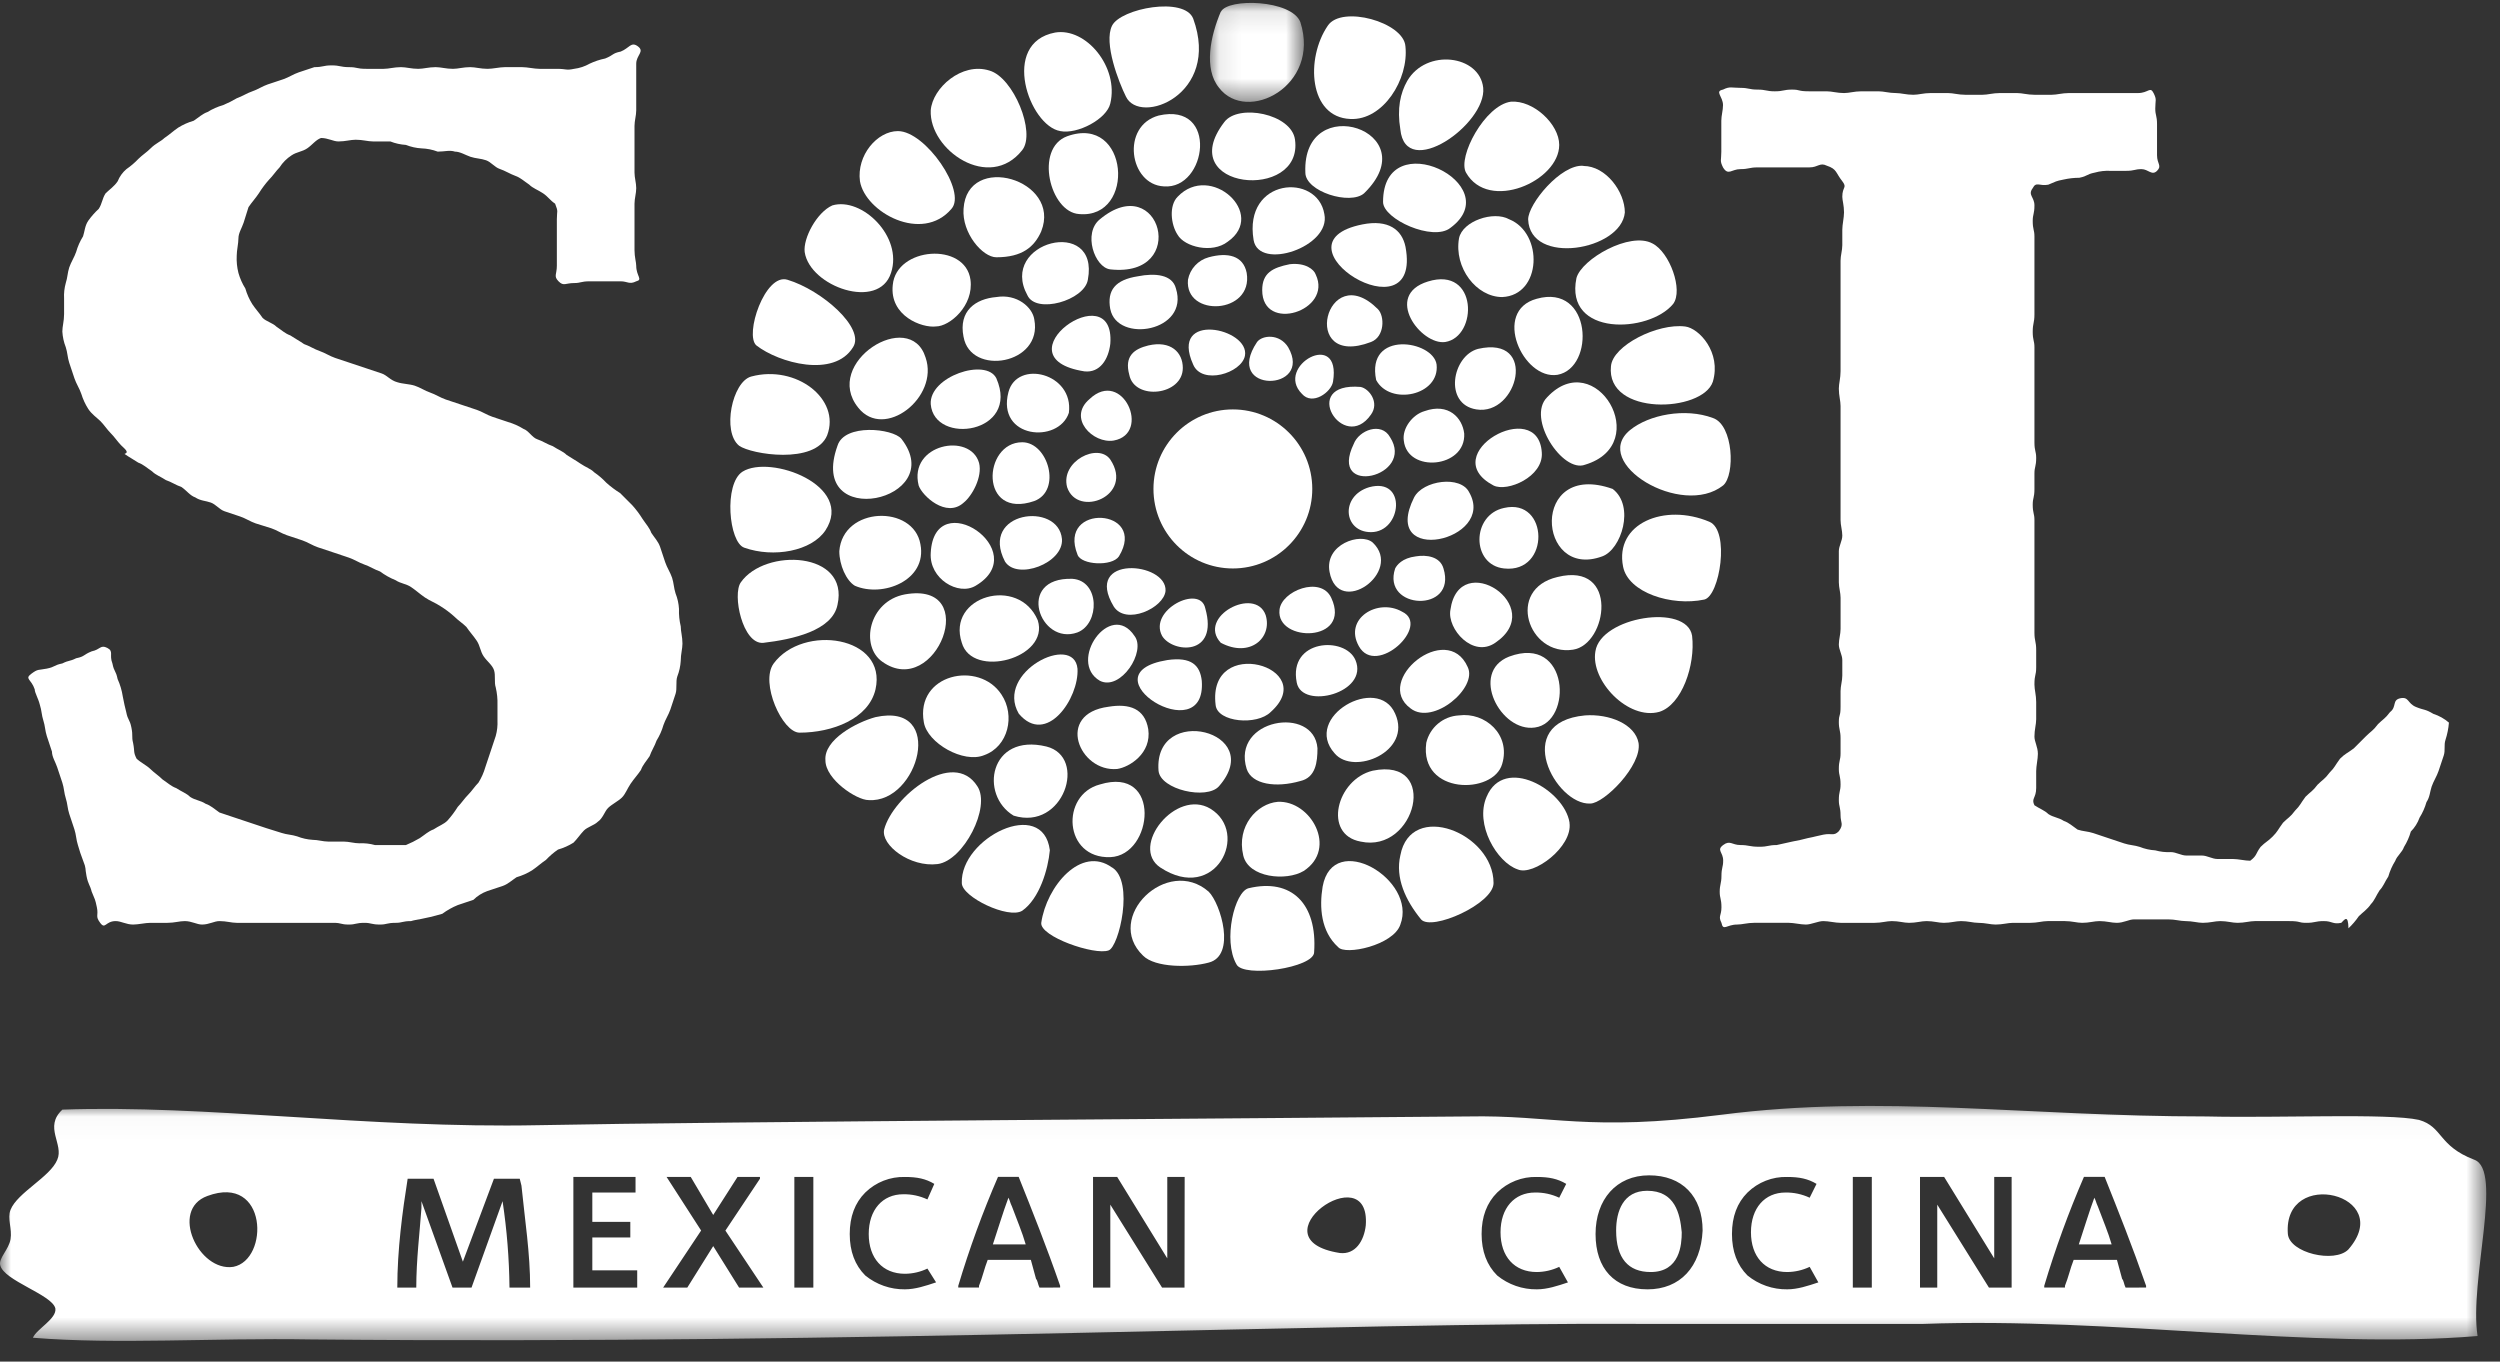 <?xml version="1.0" encoding="UTF-8"?>
<svg width="112px" height="61px" viewBox="0 0 112 61" version="1.1" xmlns="http://www.w3.org/2000/svg" xmlns:xlink="http://www.w3.org/1999/xlink">
    <rect x="0" y="0" width="112" height="61" fill="#333333" stroke="none"/>
    <!-- Generator: Sketch 63.1 (92452) - https://sketch.com -->
    <title>sol cocina white</title>
    <desc>Created with Sketch.</desc>
    <defs>
        <polygon id="path-1" points="0.091 0.105 4.301 0.105 4.301 4.54 0.091 4.54"></polygon>
        <polygon id="path-3" points="5.5792127e-06 0.025 111.384 0.025 111.384 10.55 5.5792127e-06 10.55"></polygon>
    </defs>
    <g id="Desktop" stroke="none" stroke-width="1" fill="none" fill-rule="evenodd">
        <g id="Brands-Slider" transform="translate(-3390, -638)">
            <g id="sol-cocina-white" transform="translate(3390, 638)">
                <path d="M55.232,18.342 C57.197,18.342 58.79,19.937 58.79,21.904 C58.79,23.872 57.197,25.467 55.232,25.467 C53.267,25.467 51.675,23.872 51.675,21.904 C51.675,19.937 53.267,18.342 55.232,18.342" id="Fill-1" fill="#FFFFFF"></path>
                <path d="M53.221,12.533 C53.066,14.237 56.161,14.082 55.851,12.223 C55.697,11.449 55.001,11.294 54.15,11.526 C53.673,11.655 53.312,12.046 53.221,12.533" id="Fill-3" fill="#FFFFFF"></path>
                <path d="M56.547,12.998 C56.547,14.935 59.719,13.928 58.945,12.301 C58.868,12.069 58.48,11.759 57.784,11.836 C57.012,11.991 56.547,12.227 56.547,12.998" id="Fill-5" fill="#FFFFFF"></path>
                <path d="M49.742,13.85 C50.05,15.398 53.299,14.857 52.68,12.92 C52.525,12.301 51.751,12.223 50.977,12.378 C49.972,12.533 49.585,12.998 49.74,13.85" id="Fill-7" fill="#FFFFFF"></path>
                <path d="M61.42,15.322 C62.039,15.088 62.039,14.16 61.73,13.85 C59.409,11.526 58.172,16.56 61.42,15.322" id="Fill-9" fill="#FFFFFF"></path>
                <path d="M49.742,15.398 C49.973,12.223 44.636,16.018 48.581,16.637 C49.277,16.715 49.663,16.095 49.742,15.398" id="Fill-11" fill="#FFFFFF"></path>
                <path d="M64.359,16.328 C64.204,15.243 61.189,14.778 61.652,17.025 C62.271,18.187 64.514,17.722 64.359,16.328" id="Fill-13" fill="#FFFFFF"></path>
                <path d="M45.178,17.567 C44.636,19.651 47.421,19.891 47.885,18.496 C48.117,16.715 45.565,16.095 45.178,17.567" id="Fill-15" fill="#FFFFFF"></path>
                <path d="M62.89,19.736 C63.044,21.208 65.674,20.975 65.597,19.426 C65.519,18.729 64.901,18.032 63.818,18.419 C63.277,18.574 62.812,19.193 62.89,19.736" id="Fill-17" fill="#FFFFFF"></path>
                <path d="M45.796,19.813 C44.018,19.813 43.863,23.298 46.337,22.446 C47.576,21.981 46.959,19.813 45.796,19.813" id="Fill-19" fill="#FFFFFF"></path>
                <path d="M63.349,22.291 C61.803,25.389 67.062,24.228 65.821,22.059 C65.442,21.284 63.74,21.516 63.349,22.291" id="Fill-21" fill="#FFFFFF"></path>
                <path d="M47.576,24.15 C47.421,22.446 43.863,22.911 45.023,25.157 C45.565,26.009 47.652,25.234 47.576,24.15" id="Fill-23" fill="#FFFFFF"></path>
                <path d="M62.503,25.467 C61.885,27.326 65.288,27.481 64.668,25.467 C64.514,24.925 63.894,24.847 63.431,24.925 C62.812,25.002 62.581,25.316 62.503,25.467" id="Fill-25" fill="#FFFFFF"></path>
                <path d="M48.272,28.332 C49.277,27.942 49.277,26.009 48.039,25.931 C45.487,25.854 46.57,28.952 48.272,28.332" id="Fill-27" fill="#FFFFFF"></path>
                <path d="M60.878,28.951 C61.65,30.345 64.13,28.022 62.811,27.402 C61.73,26.782 60.183,27.712 60.878,28.951" id="Fill-29" fill="#FFFFFF"></path>
                <path d="M49.277,30.501 C50.205,30.965 51.365,29.184 50.824,28.488 C49.741,26.861 47.807,29.648 49.277,30.501" id="Fill-31" fill="#FFFFFF"></path>
                <path d="M58.094,30.578 C58.327,31.817 61.346,31.043 60.724,29.571 C60.26,28.487 57.708,28.641 58.094,30.578" id="Fill-33" fill="#FFFFFF"></path>
                <path d="M53.84,30.501 C53.762,29.803 53.376,29.416 52.294,29.571 C48.503,30.191 54.072,33.675 53.84,30.501" id="Fill-35" fill="#FFFFFF"></path>
                <path d="M54.46,31.585 C54.536,32.359 56.316,32.514 56.931,31.895 C59.176,29.881 54.072,28.409 54.46,31.585" id="Fill-37" fill="#FFFFFF"></path>
                <path d="M52.757,8.815 C52.367,9.206 52.448,10.054 52.757,10.519 C53.066,11.061 54.305,11.371 55.001,10.829 C56.779,9.59 54.227,7.267 52.757,8.815" id="Fill-39" fill="#FFFFFF"></path>
                <path d="M59.331,9.59 C59.023,7.732 55.697,7.964 56.161,10.752 C56.392,12.146 59.641,11.061 59.331,9.59" id="Fill-41" fill="#FFFFFF"></path>
                <path d="M49.277,9.822 C48.503,10.442 49.04,11.987 49.741,12.068 C53.299,12.456 51.984,7.577 49.277,9.822" id="Fill-43" fill="#FFFFFF"></path>
                <path d="M62.967,11.061 C62.812,10.287 62.193,9.822 61.034,10.054 C56.78,10.906 63.74,15.243 62.967,11.061" id="Fill-45" fill="#FFFFFF"></path>
                <path d="M48.736,12.533 C49.277,9.667 44.714,10.829 46.029,13.23 C46.419,14.082 48.581,13.462 48.736,12.533" id="Fill-47" fill="#FFFFFF"></path>
                <path d="M64.746,15.322 C66.216,15.088 66.216,11.913 63.972,12.611 C61.961,13.23 63.663,15.477 64.746,15.322" id="Fill-49" fill="#FFFFFF"></path>
                <path d="M43.167,15.088 C43.476,16.87 46.725,16.328 46.337,14.315 C46.261,13.772 45.565,13.153 44.636,13.308 C43.708,13.385 42.934,13.927 43.166,15.088" id="Fill-51" fill="#FFFFFF"></path>
                <path d="M66.138,18.341 C67.995,18.651 68.922,15.012 66.215,15.63 C65.055,15.94 64.668,18.105 66.138,18.341" id="Fill-53" fill="#FFFFFF"></path>
                <path d="M41.697,18.109 C41.852,19.968 45.719,19.426 44.636,16.947 C44.173,16.018 41.619,16.87 41.697,18.109" id="Fill-55" fill="#FFFFFF"></path>
                <path d="M69.073,20.278 C68.918,17.722 64.277,20.354 66.907,21.749 C67.526,22.059 69.15,21.359 69.073,20.278" id="Fill-57" fill="#FFFFFF"></path>
                <path d="M43.863,20.743 C43.473,19.349 40.692,19.891 41.156,21.75 C41.311,22.213 42.393,23.221 43.167,22.523 C43.557,22.213 44.018,21.361 43.863,20.743" id="Fill-59" fill="#FFFFFF"></path>
                <path d="M67.382,25.467 C69.471,25.699 69.393,22.291 67.382,22.756 C65.912,23.065 65.912,25.312 67.382,25.467" id="Fill-61" fill="#FFFFFF"></path>
                <path d="M41.697,24.77 C41.619,25.931 42.934,26.706 43.708,26.242 C46.339,24.692 41.852,21.673 41.697,24.77" id="Fill-63" fill="#FFFFFF"></path>
                <path d="M64.978,27.324 C64.823,28.176 65.983,29.493 66.989,28.796 C69.386,27.171 65.364,24.537 64.978,27.324" id="Fill-65" fill="#FFFFFF"></path>
                <path d="M43.089,28.796 C43.554,30.423 47.035,29.493 46.492,27.789 C45.641,25.776 42.393,26.706 43.089,28.796" id="Fill-67" fill="#FFFFFF"></path>
                <path d="M63.198,31.74 C64.204,32.513 66.215,30.81 65.752,29.881 C64.823,27.789 61.497,30.501 63.198,31.74" id="Fill-69" fill="#FFFFFF"></path>
                <path d="M45.641,31.972 C46.88,33.444 48.348,31.275 48.272,29.958 C48.117,28.333 44.559,30.113 45.641,31.972" id="Fill-71" fill="#FFFFFF"></path>
                <path d="M62.503,31.972 C61.73,30.191 58.326,32.127 59.795,33.754 C60.646,34.76 63.277,33.675 62.503,31.972" id="Fill-73" fill="#FFFFFF"></path>
                <path d="M50.05,34.45 C50.592,34.372 51.598,33.754 51.442,32.669 C51.288,31.74 50.591,31.508 49.663,31.662 C47.266,31.972 48.348,34.605 50.054,34.45" id="Fill-75" fill="#FFFFFF"></path>
                <path d="M59.023,33.52 C58.868,31.585 55.154,32.205 55.851,34.45 C56.083,35.147 57.166,35.302 58.249,34.992 C58.945,34.837 59.023,34.14 59.023,33.52" id="Fill-77" fill="#FFFFFF"></path>
                <path d="M51.902,34.527 C51.98,35.379 54.068,35.844 54.61,35.224 C56.779,32.747 51.675,31.507 51.902,34.527" id="Fill-79" fill="#FFFFFF"></path>
                <g id="Group-83" transform="translate(54.114, 0.025)">
                    <mask id="mask-2" fill="white">
                        <use xlink:href="#path-1"></use>
                    </mask>
                    <g id="Clip-82"></g>
                    <path d="M0.577,0.5 C0.113,1.584 -0.197,3.056 0.499,3.907 C1.736,5.534 5.062,3.831 4.142,0.965 C3.751,-0.042 0.889,-0.12 0.584,0.5" id="Fill-81" fill="#FFFFFF" mask="url(#mask-2)"></path>
                </g>
                <path d="M49.821,1.149 C49.431,1.923 50.13,3.704 50.44,4.323 C51.058,5.64 54.694,4.246 53.457,0.839 C53.073,-0.168 50.211,0.374 49.821,1.149" id="Fill-84" fill="#FFFFFF"></path>
                <path d="M59.486,1.149 C58.48,2.621 58.635,5.253 60.491,5.33 C61.961,5.408 63.122,3.549 62.963,2.074 C62.89,0.994 60.105,0.219 59.486,1.149" id="Fill-86" fill="#FFFFFF"></path>
                <path d="M47.498,5.873 C48.272,6.028 49.587,5.33 49.742,4.633 C50.132,3.008 48.658,1.226 47.27,1.458 C44.798,1.923 46.11,5.64 47.502,5.873" id="Fill-88" fill="#FFFFFF"></path>
                <path d="M66.448,3.936 C66.293,2.464 63.896,2.156 63.044,3.626 C62.735,4.169 62.581,4.866 62.735,5.795 C62.967,8.119 66.603,5.563 66.448,3.936" id="Fill-90" fill="#FFFFFF"></path>
                <path d="M44.326,3.161 C43.089,2.77 41.774,3.943 41.697,4.943 C41.619,6.725 44.326,8.59 45.796,6.725 C46.415,5.943 45.406,3.469 44.326,3.161" id="Fill-92" fill="#FFFFFF"></path>
                <path d="M69.853,6.492 C69.853,5.563 68.693,4.478 67.688,4.556 C66.527,4.711 65.29,7.031 65.676,7.73 C66.679,9.512 69.853,8.119 69.853,6.492" id="Fill-94" fill="#FFFFFF"></path>
                <path d="M40.227,5.873 C39.3,5.873 38.371,6.957 38.526,8.119 C38.764,9.512 41.311,10.906 42.625,9.357 C43.322,8.584 41.464,5.873 40.227,5.873" id="Fill-96" fill="#FFFFFF"></path>
                <path d="M70.933,7.428 C69.929,7.35 68.461,9.132 68.461,9.829 C68.538,11.919 72.637,11.223 72.793,9.519 C72.793,8.59 71.942,7.435 70.937,7.435" id="Fill-98" fill="#FFFFFF"></path>
                <path d="M36.05,11.294 C36.283,12.843 39.377,13.928 39.918,12.224 C40.46,10.597 38.604,8.815 37.289,9.202 C36.592,9.512 35.974,10.674 36.05,11.294" id="Fill-100" fill="#FFFFFF"></path>
                <path d="M74.028,10.906 C73.022,10.364 70.856,11.603 70.625,12.456 C70.082,15.088 73.877,14.931 74.957,13.617 C75.42,12.998 74.8,11.294 74.028,10.906" id="Fill-102" fill="#FFFFFF"></path>
                <path d="M35.278,12.533 C34.272,12.223 33.343,15.008 33.886,15.475 C34.891,16.257 37.366,16.947 38.218,15.553 C38.764,14.702 36.824,12.998 35.278,12.533" id="Fill-104" fill="#FFFFFF"></path>
                <path d="M72.171,16.405 C71.939,18.651 76.27,18.489 76.735,17.102 C77.125,15.785 76.115,14.702 75.496,14.627 C74.259,14.472 72.244,15.479 72.171,16.409" id="Fill-106" fill="#FFFFFF"></path>
                <path d="M37.056,19.503 C37.675,17.877 35.664,16.327 33.653,16.869 C32.802,17.102 32.338,19.344 33.112,19.968 C33.653,20.358 36.515,20.82 37.056,19.503" id="Fill-108" fill="#FFFFFF"></path>
                <path d="M73.022,19.271 C71.243,20.743 75.342,23.221 77.198,21.746 C77.74,21.281 77.662,19.035 76.735,18.725 C75.496,18.264 73.873,18.574 73.022,19.271" id="Fill-110" fill="#FFFFFF"></path>
                <path d="M36.979,23.762 C38.294,21.749 34.508,20.354 33.267,21.129 C32.416,21.671 32.648,24.305 33.345,24.537 C34.659,25.002 36.36,24.692 36.979,23.762" id="Fill-112" fill="#FFFFFF"></path>
                <path d="M72.715,25.389 C72.947,26.551 74.881,27.171 76.35,26.861 C77.047,26.706 77.51,23.763 76.582,23.376 C74.569,22.524 72.325,23.449 72.715,25.389" id="Fill-114" fill="#FFFFFF"></path>
                <path d="M37.52,27.096 C38.062,24.696 34.268,24.541 33.189,26.089 C32.798,26.631 33.267,28.878 34.194,28.8 C35.509,28.645 37.289,28.258 37.52,27.096" id="Fill-116" fill="#FFFFFF"></path>
                <path d="M71.474,29.18 C71.243,30.496 72.944,32.278 74.336,31.891 C75.342,31.581 75.961,29.799 75.806,28.484 C75.574,27.012 71.707,27.632 71.474,29.18" id="Fill-118" fill="#FFFFFF"></path>
                <path d="M39.222,30.888 C39.763,28.486 35.97,27.944 34.659,29.726 C34.039,30.578 35.049,32.823 35.819,32.823 C37.289,32.823 38.912,32.204 39.222,30.887" id="Fill-120" fill="#FFFFFF"></path>
                <path d="M71.243,35.999 C71.862,35.999 73.563,34.295 73.408,33.288 C73.254,32.437 72.093,31.972 71.011,32.05 C67.685,32.359 69.696,36.076 71.243,35.999" id="Fill-122" fill="#FFFFFF"></path>
                <path d="M36.979,34.064 C36.979,34.915 38.371,35.844 38.912,35.844 C41.156,35.999 42.393,31.43 39.222,32.127 C38.371,32.36 36.901,33.133 36.979,34.064" id="Fill-124" fill="#FFFFFF"></path>
                <path d="M42.007,38.71 C43.167,38.555 44.404,36.154 43.785,35.224 C42.703,33.52 39.996,35.689 39.61,37.161 C39.455,37.858 40.77,38.865 42.007,38.71" id="Fill-126" fill="#FFFFFF"></path>
                <path d="M70.315,36.851 C70.082,35.379 67.382,33.83 66.601,35.693 C66.059,36.932 67.064,38.637 67.993,38.949 C68.689,39.259 70.465,37.942 70.313,36.859" id="Fill-128" fill="#FFFFFF"></path>
                <path d="M47.033,38.09 C46.725,35.689 43.012,37.548 43.089,39.562 C43.089,40.182 45.177,41.188 45.796,40.801 C46.57,40.258 46.956,38.943 47.033,38.091" id="Fill-130" fill="#FFFFFF"></path>
                <path d="M66.911,39.561 C66.911,37.316 63.198,35.844 62.735,38.323 C62.502,39.33 62.967,40.336 63.663,41.188 C64.13,41.73 66.911,40.491 66.911,39.561" id="Fill-132" fill="#FFFFFF"></path>
                <path d="M62.735,41.424 C63.508,39.41 59.719,37.165 59.254,39.72 C59.1,40.65 59.178,41.734 59.95,42.431 C60.26,42.814 62.426,42.35 62.735,41.424" id="Fill-134" fill="#FFFFFF"></path>
                <path d="M49.821,38.865 C48.429,37.858 46.882,39.716 46.649,41.339 C46.573,41.958 49.047,42.811 49.666,42.578 C50.13,42.423 50.826,39.481 49.821,38.861" id="Fill-136" fill="#FFFFFF"></path>
                <path d="M54.15,39.948 C52.294,38.323 49.432,41.11 51.21,42.814 C51.753,43.356 53.299,43.356 54.15,43.124 C55.387,42.814 54.691,40.491 54.15,39.948" id="Fill-138" fill="#FFFFFF"></path>
                <path d="M55.935,39.793 C55.317,39.948 54.774,42.117 55.394,43.202 C55.703,43.821 58.873,43.357 58.873,42.659 C59.023,40.491 57.862,39.33 55.935,39.793" id="Fill-140" fill="#FFFFFF"></path>
                <path d="M58.016,6.256 C57.861,5.094 55.464,4.629 54.845,5.474 C52.525,8.505 58.406,9.047 58.016,6.256" id="Fill-142" fill="#FFFFFF"></path>
                <path d="M52.139,8.35 C54.072,8.505 54.61,4.556 51.907,5.176 C50.205,5.64 50.592,8.274 52.139,8.35" id="Fill-144" fill="#FFFFFF"></path>
                <path d="M58.48,7.732 C58.48,8.584 60.491,9.204 61.111,8.66 C63.972,5.873 58.327,4.014 58.48,7.732" id="Fill-146" fill="#FFFFFF"></path>
                <path d="M61.961,9.047 C61.961,9.822 64.204,10.829 64.978,10.209 C67.607,8.274 61.961,5.485 61.961,9.047" id="Fill-148" fill="#FFFFFF"></path>
                <path d="M46.647,10.364 C47.576,8.04 43.322,6.802 43.167,9.357 C43.089,10.442 44.018,11.526 44.637,11.526 C45.797,11.526 46.339,11.061 46.648,10.364" id="Fill-150" fill="#FFFFFF"></path>
                <path d="M65.364,10.674 C65.133,11.991 66.138,13.308 67.299,13.308 C69.077,13.23 69.155,10.442 67.608,9.822 C66.911,9.435 65.519,9.903 65.364,10.674" id="Fill-152" fill="#FFFFFF"></path>
                <path d="M43.477,12.533 C43.244,10.829 40.151,11.061 39.996,12.766 C39.841,14.16 41.311,14.702 41.929,14.625 C42.548,14.625 43.632,13.695 43.477,12.533" id="Fill-154" fill="#FFFFFF"></path>
                <path d="M69.773,16.792 C71.475,16.483 71.321,12.688 68.845,13.385 C66.834,13.927 68.226,17.032 69.773,16.792" id="Fill-156" fill="#FFFFFF"></path>
                <path d="M38.449,18.264 C39.609,19.736 42.084,17.799 41.466,16.018 C40.769,13.772 36.824,16.25 38.449,18.264" id="Fill-158" fill="#FFFFFF"></path>
                <path d="M69.31,17.799 C68.381,18.729 70.006,21.206 71.011,20.819 C74.104,19.891 71.475,15.475 69.31,17.799" id="Fill-160" fill="#FFFFFF"></path>
                <path d="M37.52,19.968 C36.128,23.84 42.548,22.442 40.382,19.658 C39.995,19.194 37.83,18.961 37.52,19.968" id="Fill-162" fill="#FFFFFF"></path>
                <path d="M71.784,24.924 C72.635,24.615 73.254,22.678 72.248,21.904 C68.536,20.588 68.845,26.009 71.784,24.924" id="Fill-164" fill="#FFFFFF"></path>
                <path d="M41.235,24.382 C40.926,22.601 37.756,22.678 37.601,24.692 C37.601,25.312 37.909,26.009 38.297,26.241 C39.534,26.782 41.549,26.009 41.235,24.382" id="Fill-166" fill="#FFFFFF"></path>
                <path d="M70.47,29.106 C72.017,28.874 72.551,25.157 69.774,25.85 C67.453,26.392 68.459,29.412 70.47,29.106" id="Fill-168" fill="#FFFFFF"></path>
                <path d="M39.531,29.648 C41.929,31.353 44.018,26.009 40.537,26.629 C38.912,26.937 38.526,28.951 39.531,29.648" id="Fill-170" fill="#FFFFFF"></path>
                <path d="M68.767,32.592 C70.47,32.359 70.315,28.409 67.608,29.416 C65.829,30.113 67.218,32.823 68.767,32.592" id="Fill-172" fill="#FFFFFF"></path>
                <path d="M44.869,31.12 C43.863,29.571 41.001,30.191 41.388,32.359 C41.543,33.288 43.167,34.217 44.095,33.83 C45.178,33.44 45.487,32.05 44.869,31.12" id="Fill-174" fill="#FFFFFF"></path>
                <path d="M63.896,33.289 C63.586,35.612 66.912,35.612 67.299,34.219 C67.689,32.902 66.525,31.895 65.364,32.05 C64.652,32.085 64.051,32.592 63.894,33.289" id="Fill-176" fill="#FFFFFF"></path>
                <path d="M45.41,36.541 C47.652,37.238 48.736,33.908 46.88,33.444 C44.328,32.827 43.863,35.612 45.41,36.541" id="Fill-178" fill="#FFFFFF"></path>
                <path d="M60.956,37.703 C63.427,38.245 64.514,33.908 61.497,34.527 C59.874,34.918 59.254,37.393 60.956,37.703" id="Fill-180" fill="#FFFFFF"></path>
                <path d="M49.742,38.4 C51.675,38.323 52.061,34.295 49.277,35.143 C47.498,35.608 47.652,38.474 49.742,38.4" id="Fill-182" fill="#FFFFFF"></path>
                <path d="M55.697,38.323 C55.928,39.33 57.63,39.485 58.404,39.02 C59.95,38.013 58.713,35.845 57.243,35.922 C56.316,36 55.387,37.006 55.697,38.323" id="Fill-184" fill="#FFFFFF"></path>
                <path d="M54.227,36.231 C52.683,35.302 50.592,37.936 51.984,38.865 C54.456,40.491 56.006,37.316 54.227,36.231" id="Fill-186" fill="#FFFFFF"></path>
                <path d="M47.807,6.105 C50.592,5.098 50.902,9.822 48.348,9.59 C47.035,9.512 46.337,6.647 47.807,6.105" id="Fill-188" fill="#FFFFFF"></path>
                <path d="M18.417,41.265 C18.026,41.265 18.026,41.343 17.721,41.343 C17.33,41.343 17.33,41.42 17.025,41.42 C16.635,41.42 16.635,41.343 16.329,41.343 C15.939,41.343 15.939,41.42 15.632,41.42 C15.241,41.42 15.323,41.343 14.936,41.343 L10.604,41.343 C10.372,41.343 10.14,41.265 9.831,41.265 C9.598,41.265 9.367,41.42 9.051,41.42 C8.819,41.42 8.586,41.265 8.277,41.265 C8.045,41.265 7.814,41.343 7.504,41.343 L6.738,41.343 C6.505,41.343 6.196,41.42 5.964,41.42 C5.654,41.42 5.423,41.265 5.183,41.265 C4.72,41.265 4.72,41.656 4.488,41.343 C4.255,41.031 4.423,41.033 4.339,40.643 C4.256,40.252 4.263,40.333 4.108,39.946 C4.03,39.636 3.953,39.636 3.876,39.248 C3.799,38.859 3.876,38.939 3.721,38.551 C3.632,38.323 3.554,38.09 3.489,37.854 C3.412,37.622 3.412,37.389 3.334,37.157 L3.102,36.46 C3.024,36.228 3.024,35.995 2.947,35.763 C2.871,35.531 2.871,35.298 2.793,35.066 L2.561,34.37 C2.483,34.136 2.328,33.905 2.328,33.673 L2.097,32.975 C2.02,32.743 2.02,32.51 1.942,32.278 C1.864,32.046 1.865,31.813 1.787,31.581 C1.71,31.271 1.556,31.039 1.556,30.884 C1.401,30.419 1.091,30.419 1.401,30.187 C1.71,29.955 1.71,30.032 2.097,29.954 C2.483,29.876 2.406,29.799 2.793,29.722 C3.102,29.567 3.102,29.644 3.412,29.489 C3.802,29.412 3.721,29.335 4.108,29.18 C4.498,29.102 4.498,28.87 4.804,29.025 C5.109,29.18 4.882,29.335 5.036,29.722 C5.113,30.113 5.191,30.032 5.268,30.419 C5.381,30.668 5.459,30.931 5.5,31.2 C5.578,31.591 5.578,31.591 5.654,31.897 C5.732,32.288 5.809,32.207 5.887,32.594 C5.965,32.981 5.887,32.985 5.964,33.291 C6.042,33.682 5.964,33.682 6.119,33.988 C6.274,34.143 6.583,34.298 6.738,34.453 C6.893,34.608 7.128,34.763 7.279,34.918 C7.511,35.073 7.669,35.227 7.898,35.309 C8.13,35.464 8.361,35.541 8.516,35.7 C8.749,35.855 8.981,35.855 9.212,36.009 C9.445,36.088 9.602,36.241 9.831,36.4 L10.527,36.633 L11.223,36.865 L11.919,37.097 L12.618,37.316 C12.85,37.393 13.082,37.393 13.314,37.47 C13.536,37.558 13.772,37.61 14.011,37.625 C14.242,37.625 14.474,37.703 14.707,37.703 L15.403,37.703 C15.634,37.703 15.867,37.78 16.099,37.78 C16.333,37.768 16.568,37.794 16.795,37.858 L18.186,37.858 C18.4,37.77 18.607,37.666 18.806,37.548 C19.037,37.393 19.196,37.238 19.423,37.157 C19.656,37.002 19.888,36.924 20.043,36.766 C20.216,36.574 20.371,36.367 20.507,36.148 C20.662,35.993 20.817,35.757 20.971,35.606 C21.126,35.455 21.28,35.215 21.435,35.063 C21.57,34.846 21.674,34.611 21.744,34.366 L21.977,33.669 L22.209,32.972 C22.272,32.746 22.298,32.51 22.287,32.275 L22.287,31.578 C22.295,31.315 22.269,31.053 22.209,30.797 C22.132,30.565 22.209,30.255 22.132,30.023 C22.055,29.791 21.822,29.632 21.667,29.403 C21.513,29.174 21.513,28.938 21.358,28.706 C21.203,28.474 21.048,28.316 20.893,28.086 C20.739,27.931 20.503,27.776 20.352,27.621 C20.16,27.448 19.953,27.293 19.733,27.157 C19.502,27.003 19.269,26.924 19.037,26.767 C18.806,26.609 18.647,26.457 18.418,26.302 C18.189,26.147 17.955,26.148 17.722,25.993 C17.474,25.893 17.24,25.762 17.026,25.602 C16.795,25.526 16.562,25.371 16.33,25.294 C16.099,25.217 15.866,25.061 15.634,24.984 L14.938,24.75 L14.242,24.519 C14.009,24.441 13.778,24.287 13.546,24.209 L12.85,23.977 C12.618,23.899 12.386,23.744 12.155,23.667 L11.456,23.449 C11.223,23.371 10.992,23.216 10.759,23.139 L10.063,22.906 C9.831,22.829 9.673,22.597 9.445,22.515 C9.217,22.433 8.981,22.439 8.749,22.284 C8.516,22.205 8.359,21.974 8.13,21.819 C7.897,21.74 7.665,21.585 7.434,21.509 C7.201,21.354 6.969,21.277 6.815,21.118 C6.583,20.963 6.424,20.808 6.196,20.727 C5.964,20.573 5.805,20.495 5.578,20.336 C5.809,20.259 5.578,20.104 5.423,19.946 C5.268,19.787 5.113,19.555 4.958,19.404 C4.804,19.252 4.649,19.013 4.494,18.862 C4.339,18.711 4.104,18.552 3.953,18.319 C3.819,18.109 3.715,17.882 3.642,17.644 C3.565,17.412 3.41,17.18 3.334,16.947 L3.101,16.25 C3.024,16.018 3.024,15.785 2.946,15.553 C2.858,15.329 2.807,15.093 2.793,14.853 C2.793,14.621 2.871,14.388 2.871,14.071 L2.871,13.374 C2.858,13.139 2.884,12.904 2.947,12.677 C3.025,12.446 3.025,12.212 3.102,11.981 C3.179,11.749 3.335,11.516 3.412,11.284 C3.482,11.038 3.586,10.803 3.721,10.587 C3.798,10.354 3.798,10.122 3.953,9.89 C4.091,9.697 4.248,9.518 4.423,9.357 C4.577,9.125 4.577,8.894 4.732,8.66 C4.887,8.505 5.122,8.35 5.273,8.119 C5.357,7.909 5.491,7.723 5.663,7.577 C5.86,7.441 6.042,7.285 6.206,7.112 C6.361,6.957 6.596,6.802 6.747,6.647 C6.979,6.415 7.211,6.337 7.366,6.182 C7.598,6.028 7.756,5.873 7.984,5.718 C8.201,5.583 8.435,5.479 8.68,5.408 C8.912,5.253 9.07,5.098 9.299,5.017 C9.516,4.883 9.75,4.779 9.995,4.709 C10.208,4.621 10.415,4.517 10.613,4.399 C10.846,4.32 11.077,4.165 11.309,4.089 C11.541,4.012 11.764,3.859 11.996,3.781 L12.693,3.549 C12.925,3.471 13.156,3.316 13.389,3.239 L14.085,3.008 C14.475,3.008 14.475,2.929 14.858,2.929 C15.24,2.929 15.248,3.008 15.638,3.008 C16.028,3.008 15.948,3.084 16.419,3.084 L17.191,3.084 C17.424,3.084 17.656,3.008 17.965,3.008 C18.197,3.008 18.43,3.084 18.738,3.084 C18.971,3.084 19.202,3.008 19.518,3.008 C19.75,3.008 19.983,3.084 20.292,3.084 C20.524,3.084 20.756,3.008 21.065,3.008 C21.298,3.008 21.529,3.084 21.846,3.084 C22.077,3.084 22.387,3.008 22.618,3.008 L23.392,3.008 C23.624,3.008 23.933,3.084 24.173,3.084 L24.945,3.084 C25.41,3.084 25.336,3.163 25.719,3.084 C25.964,3.054 26.201,2.975 26.415,2.853 C26.637,2.748 26.871,2.67 27.111,2.621 C27.502,2.466 27.421,2.388 27.807,2.311 C28.197,2.156 28.272,1.846 28.581,2.079 C28.891,2.312 28.503,2.47 28.503,2.853 L28.503,4.943 C28.503,5.175 28.426,5.408 28.426,5.64 L28.426,7.732 C28.426,7.964 28.503,8.195 28.503,8.429 C28.503,8.662 28.426,8.892 28.426,9.125 L28.426,11.209 C28.426,11.52 28.503,11.751 28.503,11.906 C28.503,12.371 28.813,12.526 28.503,12.603 C28.195,12.758 28.113,12.603 27.807,12.603 L26.415,12.603 C26.025,12.603 26.025,12.681 25.719,12.681 C25.329,12.681 25.255,12.836 25.023,12.603 C24.792,12.37 24.947,12.295 24.947,11.906 L24.947,9.822 C24.947,9.432 25.023,9.512 24.869,9.125 C24.637,8.97 24.559,8.815 24.328,8.66 C24.096,8.505 23.863,8.429 23.708,8.27 C23.477,8.115 23.318,7.96 23.089,7.879 C22.86,7.798 22.626,7.647 22.393,7.57 C22.16,7.493 22.003,7.26 21.775,7.18 C21.548,7.099 21.311,7.103 21.079,7.025 C20.848,6.946 20.614,6.793 20.382,6.793 C20.151,6.715 19.918,6.793 19.609,6.793 C19.376,6.704 19.13,6.655 18.881,6.647 C18.642,6.633 18.407,6.58 18.184,6.492 C17.945,6.477 17.71,6.425 17.488,6.337 L16.715,6.337 C16.482,6.337 16.251,6.26 15.935,6.26 C15.703,6.26 15.47,6.337 15.162,6.337 C14.929,6.337 14.698,6.182 14.382,6.182 C14.15,6.26 13.991,6.492 13.762,6.647 C13.533,6.802 13.298,6.802 13.066,6.957 C12.849,7.096 12.664,7.281 12.525,7.499 C12.37,7.654 12.216,7.889 12.061,8.04 C11.888,8.233 11.733,8.44 11.596,8.66 C11.442,8.892 11.288,9.051 11.133,9.28 L10.914,9.977 C10.837,10.209 10.682,10.442 10.682,10.674 C10.682,10.906 10.605,11.216 10.605,11.456 C10.592,11.716 10.618,11.977 10.682,12.229 C10.752,12.475 10.856,12.71 10.992,12.926 C11.062,13.172 11.166,13.406 11.301,13.623 C11.456,13.856 11.611,14.014 11.766,14.243 C11.92,14.398 12.229,14.475 12.383,14.634 C12.616,14.789 12.774,14.944 13.003,15.025 C13.234,15.179 13.393,15.256 13.622,15.415 C13.853,15.492 14.086,15.647 14.318,15.725 C14.549,15.804 14.782,15.957 15.014,16.035 L15.71,16.267 L16.406,16.499 L17.102,16.732 C17.334,16.809 17.492,17.042 17.797,17.123 C18.03,17.201 18.34,17.201 18.578,17.278 C18.816,17.355 19.042,17.51 19.274,17.588 C19.505,17.666 19.738,17.82 19.97,17.898 L20.666,18.13 L21.362,18.362 C21.595,18.44 21.826,18.595 22.059,18.672 L22.755,18.905 C23,18.976 23.234,19.079 23.451,19.214 C23.682,19.292 23.841,19.604 24.069,19.679 C24.296,19.753 24.533,19.912 24.766,19.989 C24.997,20.144 25.229,20.22 25.384,20.379 C25.617,20.534 25.774,20.612 26.003,20.77 C26.232,20.928 26.467,21.002 26.622,21.161 C26.819,21.296 27,21.452 27.163,21.626 C27.355,21.799 27.563,21.955 27.783,22.091 L28.324,22.633 C28.497,22.824 28.652,23.032 28.788,23.251 C28.942,23.484 29.096,23.642 29.178,23.871 C29.333,24.104 29.488,24.262 29.569,24.491 L29.801,25.188 C29.878,25.42 30.033,25.653 30.11,25.885 C30.186,26.117 30.188,26.35 30.264,26.582 C30.353,26.804 30.405,27.04 30.419,27.279 C30.409,27.542 30.436,27.805 30.497,28.06 C30.497,28.292 30.574,28.525 30.574,28.834 C30.574,29.067 30.497,29.299 30.497,29.609 C30.482,29.848 30.43,30.083 30.343,30.306 C30.264,30.539 30.343,30.848 30.264,31.087 L30.033,31.784 C29.955,32.016 29.8,32.249 29.723,32.481 C29.653,32.727 29.549,32.961 29.414,33.178 C29.337,33.41 29.182,33.643 29.104,33.875 C28.951,34.108 28.796,34.265 28.714,34.495 C28.559,34.727 28.404,34.885 28.249,35.115 C28.095,35.344 28.018,35.578 27.859,35.733 C27.701,35.888 27.395,36.043 27.24,36.198 C27.085,36.353 27.009,36.663 26.777,36.818 C26.622,36.973 26.313,37.05 26.158,37.209 C26.003,37.368 25.848,37.6 25.693,37.751 C25.477,37.887 25.243,37.991 24.997,38.061 C24.801,38.196 24.62,38.352 24.456,38.526 C24.225,38.681 24.066,38.836 23.837,38.991 C23.621,39.126 23.386,39.229 23.141,39.3 C22.91,39.455 22.751,39.61 22.523,39.69 L21.826,39.922 C21.594,40.006 21.383,40.139 21.208,40.313 L20.512,40.546 C20.265,40.646 20.031,40.778 19.816,40.937 C18.958,41.188 18.648,41.188 18.417,41.265" id="Fill-190" fill="#FFFFFF"></path>
                <path d="M104.888,41.343 C104.498,41.42 104.498,41.265 104.108,41.265 C103.717,41.265 103.717,41.343 103.327,41.343 C102.937,41.343 103.096,41.265 102.555,41.265 L101.021,41.265 C100.788,41.265 100.556,41.343 100.24,41.343 C100.009,41.343 99.776,41.265 99.468,41.265 C99.235,41.265 99.003,41.343 98.687,41.343 C98.456,41.343 98.223,41.265 97.907,41.265 C97.675,41.265 97.444,41.188 97.134,41.188 L95.609,41.188 C95.377,41.188 95.145,41.343 94.829,41.343 C94.597,41.343 94.365,41.265 94.055,41.265 C93.823,41.265 93.592,41.343 93.282,41.343 C93.049,41.343 92.818,41.265 92.508,41.265 L91.736,41.265 C91.503,41.265 91.271,41.343 90.955,41.343 L90.183,41.343 C89.95,41.343 89.718,41.42 89.402,41.42 C89.17,41.42 88.938,41.343 88.628,41.343 C88.396,41.343 88.165,41.265 87.855,41.265 C87.623,41.265 87.391,41.343 87.081,41.343 C86.85,41.343 86.617,41.265 86.309,41.265 C86.076,41.265 85.844,41.343 85.528,41.343 C85.297,41.343 85.064,41.265 84.754,41.265 C84.523,41.265 84.291,41.343 83.982,41.343 L82.458,41.343 C82.225,41.343 81.916,41.265 81.684,41.265 C81.453,41.265 81.143,41.42 80.904,41.42 C80.664,41.42 80.363,41.342 80.131,41.342 L78.591,41.342 C78.281,41.342 78.049,41.42 77.817,41.42 C77.353,41.42 77.198,41.73 77.121,41.342 C76.966,41.033 77.121,41.033 77.121,40.645 C77.121,40.257 77.043,40.254 77.043,39.948 C77.043,39.642 77.121,39.558 77.121,39.251 C77.121,38.861 77.198,38.861 77.198,38.555 C77.198,38.164 76.889,38.09 77.198,37.858 C77.506,37.626 77.588,37.858 77.972,37.858 C78.356,37.858 78.362,37.935 78.823,37.935 C79.213,37.935 79.213,37.858 79.596,37.858 C79.987,37.78 79.905,37.78 80.292,37.703 C80.68,37.626 80.683,37.626 80.988,37.548 C81.379,37.471 81.298,37.471 81.684,37.393 C82.071,37.315 82.149,37.471 82.38,37.238 C82.612,36.929 82.457,36.847 82.457,36.541 C82.457,36.15 82.38,36.15 82.38,35.844 C82.38,35.453 82.457,35.453 82.457,35.147 C82.457,34.756 82.38,34.756 82.38,34.45 C82.38,34.06 82.457,34.06 82.457,33.754 L82.457,33.057 C82.457,32.747 82.38,32.666 82.38,32.36 C82.38,31.969 82.457,32.127 82.457,31.663 L82.457,30.965 C82.457,30.733 82.535,30.501 82.535,30.268 L82.535,29.571 C82.535,29.339 82.38,29.106 82.38,28.874 C82.38,28.642 82.458,28.409 82.458,28.177 L82.458,26.784 C82.458,26.552 82.38,26.319 82.38,26.087 L82.38,24.693 C82.38,24.461 82.535,24.228 82.535,23.996 C82.535,23.764 82.457,23.531 82.457,23.299 L82.457,18.187 C82.457,17.954 82.38,17.722 82.38,17.412 C82.38,17.18 82.457,16.947 82.457,16.631 L82.457,11.681 C82.457,11.449 82.535,11.216 82.535,10.984 L82.535,10.294 C82.535,10.061 82.612,9.752 82.612,9.512 C82.612,9.202 82.535,8.97 82.535,8.815 C82.535,8.35 82.766,8.425 82.535,8.119 C82.225,7.728 82.303,7.577 81.839,7.422 C81.529,7.267 81.449,7.499 81.065,7.499 L78.746,7.499 C78.356,7.499 78.356,7.577 77.965,7.577 C77.575,7.577 77.424,7.887 77.191,7.499 C77.038,7.19 77.115,7.19 77.115,6.802 L77.115,5.408 C77.115,5.176 77.191,4.943 77.191,4.711 C77.191,4.32 76.801,4.091 77.191,4.014 C77.501,3.859 77.582,3.936 77.965,3.936 C78.349,3.936 78.356,4.014 78.738,4.014 C79.12,4.014 79.128,4.091 79.512,4.091 C79.896,4.091 79.902,4.014 80.284,4.014 C80.667,4.014 80.517,4.091 81.065,4.091 L81.839,4.091 C82.071,4.091 82.302,4.169 82.612,4.169 C82.845,4.169 83.076,4.091 83.386,4.091 L84.162,4.091 C84.395,4.091 84.627,4.169 84.936,4.169 C85.168,4.169 85.401,4.246 85.717,4.246 C85.948,4.246 86.18,4.169 86.489,4.169 L87.27,4.169 C87.502,4.169 87.733,4.246 88.043,4.246 L88.817,4.246 C89.048,4.246 89.28,4.169 89.589,4.169 L90.363,4.169 C90.595,4.169 90.828,4.246 91.144,4.246 L91.916,4.246 C92.149,4.246 92.381,4.169 92.69,4.169 L95.784,4.169 C96.247,4.169 96.325,3.859 96.48,4.169 C96.635,4.479 96.556,4.479 96.556,4.866 C96.556,5.176 96.635,5.176 96.635,5.563 L96.635,6.957 C96.635,7.347 96.866,7.422 96.635,7.654 C96.403,7.885 96.244,7.577 95.939,7.577 C95.633,7.577 95.629,7.654 95.241,7.654 L94.545,7.654 C94.311,7.642 94.076,7.668 93.849,7.732 C93.459,7.809 93.54,7.887 93.154,7.964 C92.919,7.965 92.686,7.991 92.458,8.042 C92.067,8.119 92.148,8.119 91.762,8.274 C91.371,8.35 91.221,8.119 91.066,8.429 C90.833,8.739 91.143,8.819 91.143,9.202 C91.143,9.585 91.066,9.593 91.066,9.9 C91.066,10.291 91.143,10.291 91.143,10.597 L91.143,14.082 C91.143,14.472 91.066,14.472 91.066,14.863 C91.066,15.254 91.143,15.254 91.143,15.56 L91.143,19.819 C91.143,20.21 91.221,20.21 91.221,20.516 C91.221,20.907 91.143,20.907 91.143,21.213 L91.143,21.91 C91.143,22.3 91.066,22.3 91.066,22.607 C91.066,22.997 91.143,22.997 91.143,23.303 L91.143,28.338 C91.143,28.728 91.221,28.728 91.221,29.119 L91.221,29.893 C91.221,30.284 91.143,30.203 91.143,30.668 C91.143,30.9 91.221,31.133 91.221,31.449 L91.221,32.223 C91.221,32.456 91.143,32.688 91.143,32.998 C91.143,33.23 91.297,33.463 91.297,33.772 C91.297,34.005 91.221,34.315 91.221,34.547 L91.221,35.302 C91.221,35.766 90.988,35.766 91.143,36.076 C91.375,36.231 91.607,36.309 91.762,36.467 C91.993,36.622 92.226,36.622 92.458,36.777 C92.689,36.855 92.848,37.01 93.077,37.167 C93.308,37.244 93.54,37.244 93.773,37.321 L94.469,37.554 L95.165,37.786 C95.396,37.864 95.629,37.864 95.861,37.941 C96.083,38.03 96.318,38.082 96.556,38.096 C96.783,38.16 97.018,38.186 97.252,38.174 C97.485,38.174 97.717,38.328 97.948,38.328 L98.646,38.328 C98.877,38.328 99.109,38.483 99.342,38.483 L100.037,38.483 C100.269,38.483 100.579,38.561 100.81,38.561 C101.12,38.328 101.043,38.251 101.275,37.941 C101.506,37.709 101.584,37.709 101.816,37.476 C102.047,37.243 102.049,37.167 102.28,36.858 C102.512,36.624 102.59,36.624 102.821,36.314 C103.054,36.082 103.054,36.006 103.286,35.696 C103.517,35.463 103.595,35.463 103.827,35.154 C104.06,34.921 104.136,34.921 104.368,34.611 C104.601,34.379 104.601,34.302 104.832,33.992 C105.065,33.759 105.142,33.759 105.451,33.527 L105.993,32.985 C106.224,32.752 106.302,32.752 106.534,32.442 C106.766,32.21 106.843,32.21 107.075,31.9 C107.384,31.668 107.153,31.358 107.539,31.281 C107.926,31.204 107.849,31.513 108.235,31.672 C108.622,31.831 108.625,31.749 109.016,31.982 C109.271,32.064 109.508,32.197 109.712,32.373 C109.691,32.636 109.639,32.896 109.557,33.148 C109.48,33.38 109.557,33.612 109.48,33.845 L109.247,34.542 C109.17,34.774 109.016,35.007 108.938,35.238 C108.859,35.47 108.861,35.703 108.706,35.935 C108.636,36.181 108.532,36.416 108.396,36.632 C108.313,36.865 108.18,37.077 108.006,37.252 C107.936,37.498 107.832,37.732 107.697,37.949 C107.62,38.181 107.387,38.34 107.306,38.569 C107.171,38.785 107.067,39.02 106.997,39.266 C106.842,39.498 106.765,39.729 106.607,39.884 C106.452,40.118 106.374,40.349 106.216,40.505 C106.063,40.736 105.826,40.895 105.675,41.046 C105.54,41.243 105.385,41.425 105.211,41.588 C105.198,40.955 105.043,41.188 104.888,41.343" id="Fill-192" fill="#FFFFFF"></path>
                <path d="M50.592,16.792 C50.824,17.954 52.99,17.722 52.99,16.483 C52.99,15.785 52.449,15.243 51.443,15.477 C50.824,15.63 50.359,15.94 50.592,16.792" id="Fill-194" fill="#FFFFFF"></path>
                <path d="M59.719,17.102 C60.109,14.702 57.088,16.405 58.326,17.644 C58.796,18.187 59.641,17.567 59.719,17.102" id="Fill-196" fill="#FFFFFF"></path>
                <path d="M61.42,18.574 C61.81,18.032 61.342,17.412 60.956,17.335 C58.172,17.102 60.183,20.354 61.42,18.574" id="Fill-198" fill="#FFFFFF"></path>
                <path d="M57.708,15.553 C57.317,14.933 56.547,15.012 56.316,15.322 C54.764,17.644 58.868,17.567 57.708,15.553" id="Fill-200" fill="#FFFFFF"></path>
                <path d="M49.896,19.736 C51.598,19.426 50.287,16.48 48.813,17.877 C47.807,18.729 48.968,19.891 49.896,19.736" id="Fill-202" fill="#FFFFFF"></path>
                <path d="M60.646,19.891 C59.486,22.291 63.431,21.363 62.271,19.581 C61.885,18.89 60.878,19.271 60.646,19.891" id="Fill-204" fill="#FFFFFF"></path>
                <path d="M47.807,21.826 C48.272,23.22 50.824,22.217 49.742,20.588 C49.199,19.813 47.498,20.664 47.807,21.826" id="Fill-206" fill="#FFFFFF"></path>
                <path d="M61.42,23.84 C62.812,23.84 63.044,21.365 61.342,21.826 C60.028,22.217 60.182,23.84 61.42,23.84" id="Fill-208" fill="#FFFFFF"></path>
                <path d="M48.272,24.847 C48.426,25.312 49.818,25.389 50.128,24.925 C51.443,22.756 47.349,22.523 48.272,24.847" id="Fill-210" fill="#FFFFFF"></path>
                <path d="M59.564,25.622 C59.954,27.706 62.89,25.622 61.497,24.305 C60.956,23.84 59.331,24.382 59.564,25.622" id="Fill-212" fill="#FFFFFF"></path>
                <path d="M52.216,26.474 C52.292,25.157 48.503,24.847 49.895,27.171 C50.436,28.022 52.138,27.247 52.216,26.474" id="Fill-214" fill="#FFFFFF"></path>
                <path d="M55.773,15.94 C56.006,14.7 52.37,13.927 53.454,16.331 C53.844,17.261 55.619,16.722 55.773,15.94" id="Fill-216" fill="#FFFFFF"></path>
                <path d="M57.321,27.326 C57.167,28.797 60.573,28.797 59.641,26.784 C59.176,25.777 57.398,26.474 57.321,27.326" id="Fill-218" fill="#FFFFFF"></path>
                <path d="M52.061,28.487 C52.525,29.261 54.613,29.416 53.995,27.247 C53.762,26.164 51.443,27.326 52.061,28.487" id="Fill-220" fill="#FFFFFF"></path>
                <path d="M56.702,27.557 C56.238,26.241 53.609,27.634 54.691,28.796 C56.006,29.493 57.012,28.564 56.702,27.557" id="Fill-222" fill="#FFFFFF"></path>
                <path d="M73.795,53.347 C72.713,53.347 72.403,54.276 72.403,55.128 C72.403,56.368 72.944,56.987 73.95,56.987 C75.265,56.987 75.342,55.748 75.342,55.206 C75.265,54.354 75.033,53.347 73.795,53.347" id="Fill-224" fill="#FFFFFF"></path>
                <g id="Group-228" transform="translate(0, 49.521)">
                    <mask id="mask-4" fill="white">
                        <use xlink:href="#path-3"></use>
                    </mask>
                    <g id="Clip-227"></g>
                    <path d="M105.203,6.459 C104.585,7.079 102.574,6.614 102.496,5.762 C102.264,2.742 107.369,3.982 105.203,6.459 L105.203,6.459 Z M95.226,8.164 C95.149,8.009 95.149,7.854 95.071,7.773 C94.994,7.463 94.917,7.231 94.839,6.921 L92.9,6.921 C92.745,7.312 92.667,7.696 92.51,8.083 L92.51,8.161 L91.582,8.161 L91.582,8.083 C92.078,6.423 92.672,4.794 93.36,3.204 L94.289,3.204 C94.907,4.753 95.526,6.303 96.145,8.083 L96.145,8.161 L95.226,8.164 Z M90.121,8.164 L89.105,8.164 L86.789,4.447 L86.789,8.164 L86.016,8.164 L86.016,3.207 L87.098,3.207 L89.341,6.854 L89.341,3.207 L90.121,3.207 L90.121,8.164 Z M83.006,8.164 L83.857,8.164 L83.857,3.207 L83.006,3.207 L83.006,8.164 Z M81.459,7.931 C80.995,8.086 80.53,8.241 80.067,8.241 C79.42,8.25 78.79,8.03 78.288,7.621 C77.824,7.157 77.592,6.538 77.592,5.762 C77.592,4.987 77.824,4.367 78.288,3.904 C78.762,3.44 79.404,3.188 80.067,3.207 C80.609,3.207 80.995,3.285 81.381,3.517 L81.073,4.137 C80.734,3.978 80.363,3.898 79.989,3.904 C79.062,3.904 78.443,4.6 78.443,5.685 C78.443,6.77 79.062,7.466 80.067,7.466 C80.415,7.463 80.759,7.384 81.073,7.234 L81.463,7.931 L81.459,7.931 Z M73.801,8.241 C72.331,8.241 71.481,7.311 71.481,5.766 C71.481,4.221 72.409,3.134 73.879,3.134 C75.349,3.134 76.277,4.062 76.277,5.609 C76.199,7.235 75.271,8.242 73.805,8.242 L73.801,8.241 Z M70.244,7.931 C69.779,8.086 69.316,8.241 68.852,8.241 C68.205,8.25 67.575,8.03 67.074,7.621 C66.609,7.157 66.376,6.538 66.376,5.762 C66.376,4.987 66.609,4.367 67.074,3.904 C67.548,3.44 68.189,3.188 68.852,3.207 C69.393,3.207 69.781,3.285 70.167,3.517 L69.853,4.137 C69.515,3.978 69.145,3.898 68.771,3.904 C67.842,3.904 67.224,4.6 67.224,5.685 C67.224,6.77 67.842,7.466 68.848,7.466 C69.196,7.463 69.539,7.384 69.853,7.234 L70.244,7.931 Z M61.187,5.375 C61.109,6.072 60.723,6.692 60.027,6.614 C56.082,5.995 61.419,2.2 61.187,5.375 L61.187,5.375 Z M53.066,8.164 L52.061,8.164 L49.742,4.447 L49.742,8.164 L48.968,8.164 L48.968,3.207 L50.051,3.207 L52.294,6.854 L52.294,3.207 L53.073,3.207 L53.066,8.164 Z M46.569,8.164 C46.492,8.009 46.492,7.854 46.414,7.773 C46.337,7.463 46.259,7.231 46.182,6.921 L44.249,6.921 C44.095,7.312 44.018,7.696 43.859,8.083 L43.859,8.161 L42.93,8.161 L42.93,8.083 C43.426,6.423 44.021,4.794 44.71,3.204 L45.637,3.204 C46.257,4.753 46.876,6.303 47.494,8.083 L47.494,8.161 L46.569,8.164 Z M41.929,7.931 C41.466,8.086 41.001,8.241 40.537,8.241 C39.892,8.248 39.264,8.029 38.764,7.621 C38.3,7.157 38.068,6.538 38.068,5.762 C38.068,4.987 38.3,4.367 38.764,3.904 C39.238,3.44 39.88,3.189 40.542,3.207 C41.085,3.207 41.471,3.285 41.857,3.517 L41.548,4.214 C41.209,4.055 40.839,3.975 40.465,3.982 C39.538,3.982 38.919,4.679 38.919,5.762 C38.919,6.846 39.538,7.544 40.542,7.544 C40.89,7.542 41.234,7.462 41.548,7.311 L41.938,7.931 L41.929,7.931 Z M35.587,8.164 L36.438,8.164 L36.438,3.207 L35.587,3.207 L35.587,8.164 Z M33.112,8.164 L31.952,6.304 L30.791,8.163 L29.709,8.163 L31.41,5.607 L29.864,3.207 L30.946,3.207 L31.952,4.91 L33.04,3.207 L34.046,3.207 L34.046,3.285 L32.498,5.609 L34.199,8.164 L33.112,8.164 Z M28.549,8.164 L25.687,8.164 L25.687,3.207 L28.472,3.207 L28.472,3.904 L26.536,3.904 L26.536,5.22 L28.238,5.22 L28.238,5.917 L26.536,5.917 L26.536,7.389 L28.547,7.389 L28.547,8.164 L28.549,8.164 Z M22.825,8.164 C22.812,6.868 22.708,5.574 22.515,4.292 L21.124,8.164 L20.273,8.164 L18.881,4.292 L18.881,4.6 C18.804,5.685 18.649,6.924 18.649,8.164 L17.799,8.164 C17.799,6.459 18.03,4.755 18.263,3.285 L19.422,3.285 L20.737,7.002 L22.129,3.285 L23.284,3.285 L23.361,3.594 C23.516,5.144 23.751,6.614 23.751,8.164 L22.825,8.164 Z M10.45,7.234 C8.902,7.466 7.589,4.679 9.29,4.059 C11.997,3.052 12.074,6.924 10.45,7.234 L10.45,7.234 Z M110.843,2.433 C109.22,1.813 109.451,0.961 108.372,0.651 C106.98,0.341 102.107,0.574 98.859,0.496 C90.664,0.496 84.395,-0.511 77.125,0.419 C71.092,1.193 69.545,0.419 65.756,0.496 C58.098,0.573 31.879,0.729 24.144,0.887 C16.409,1.044 9.216,-0.042 2.796,0.19 C1.946,0.972 2.875,1.74 2.565,2.437 C2.251,3.207 0.78,3.904 0.472,4.679 C0.318,5.069 0.55,5.53 0.472,5.995 C0.394,6.46 -0.069,6.847 0.009,7.157 C0.164,7.854 2.328,8.473 2.48,9.093 C2.558,9.558 1.63,10.023 1.475,10.41 C5.265,10.72 9.519,10.41 13.928,10.486 C38.903,10.72 60.106,9.713 73.561,9.79 L86.168,9.79 C94.599,9.481 103.647,10.951 110.995,10.333 C110.612,7.854 112.158,2.897 110.843,2.433 L110.843,2.433 Z" id="Fill-226" fill="#FFFFFF" mask="url(#mask-4)"></path>
                </g>
                <path d="M45.178,53.657 C44.945,54.276 44.714,55.051 44.481,55.748 L45.951,55.748 C45.797,55.206 45.561,54.664 45.333,54.044 C45.255,53.889 45.255,53.812 45.178,53.657" id="Fill-229" fill="#FFFFFF"></path>
                <path d="M93.827,53.657 C93.596,54.276 93.363,55.051 93.131,55.748 L94.601,55.748 C94.447,55.206 94.211,54.664 93.982,54.044 C93.906,53.889 93.906,53.812 93.827,53.657" id="Fill-231" fill="#FFFFFF"></path>
            </g>
        </g>
    </g>
</svg>